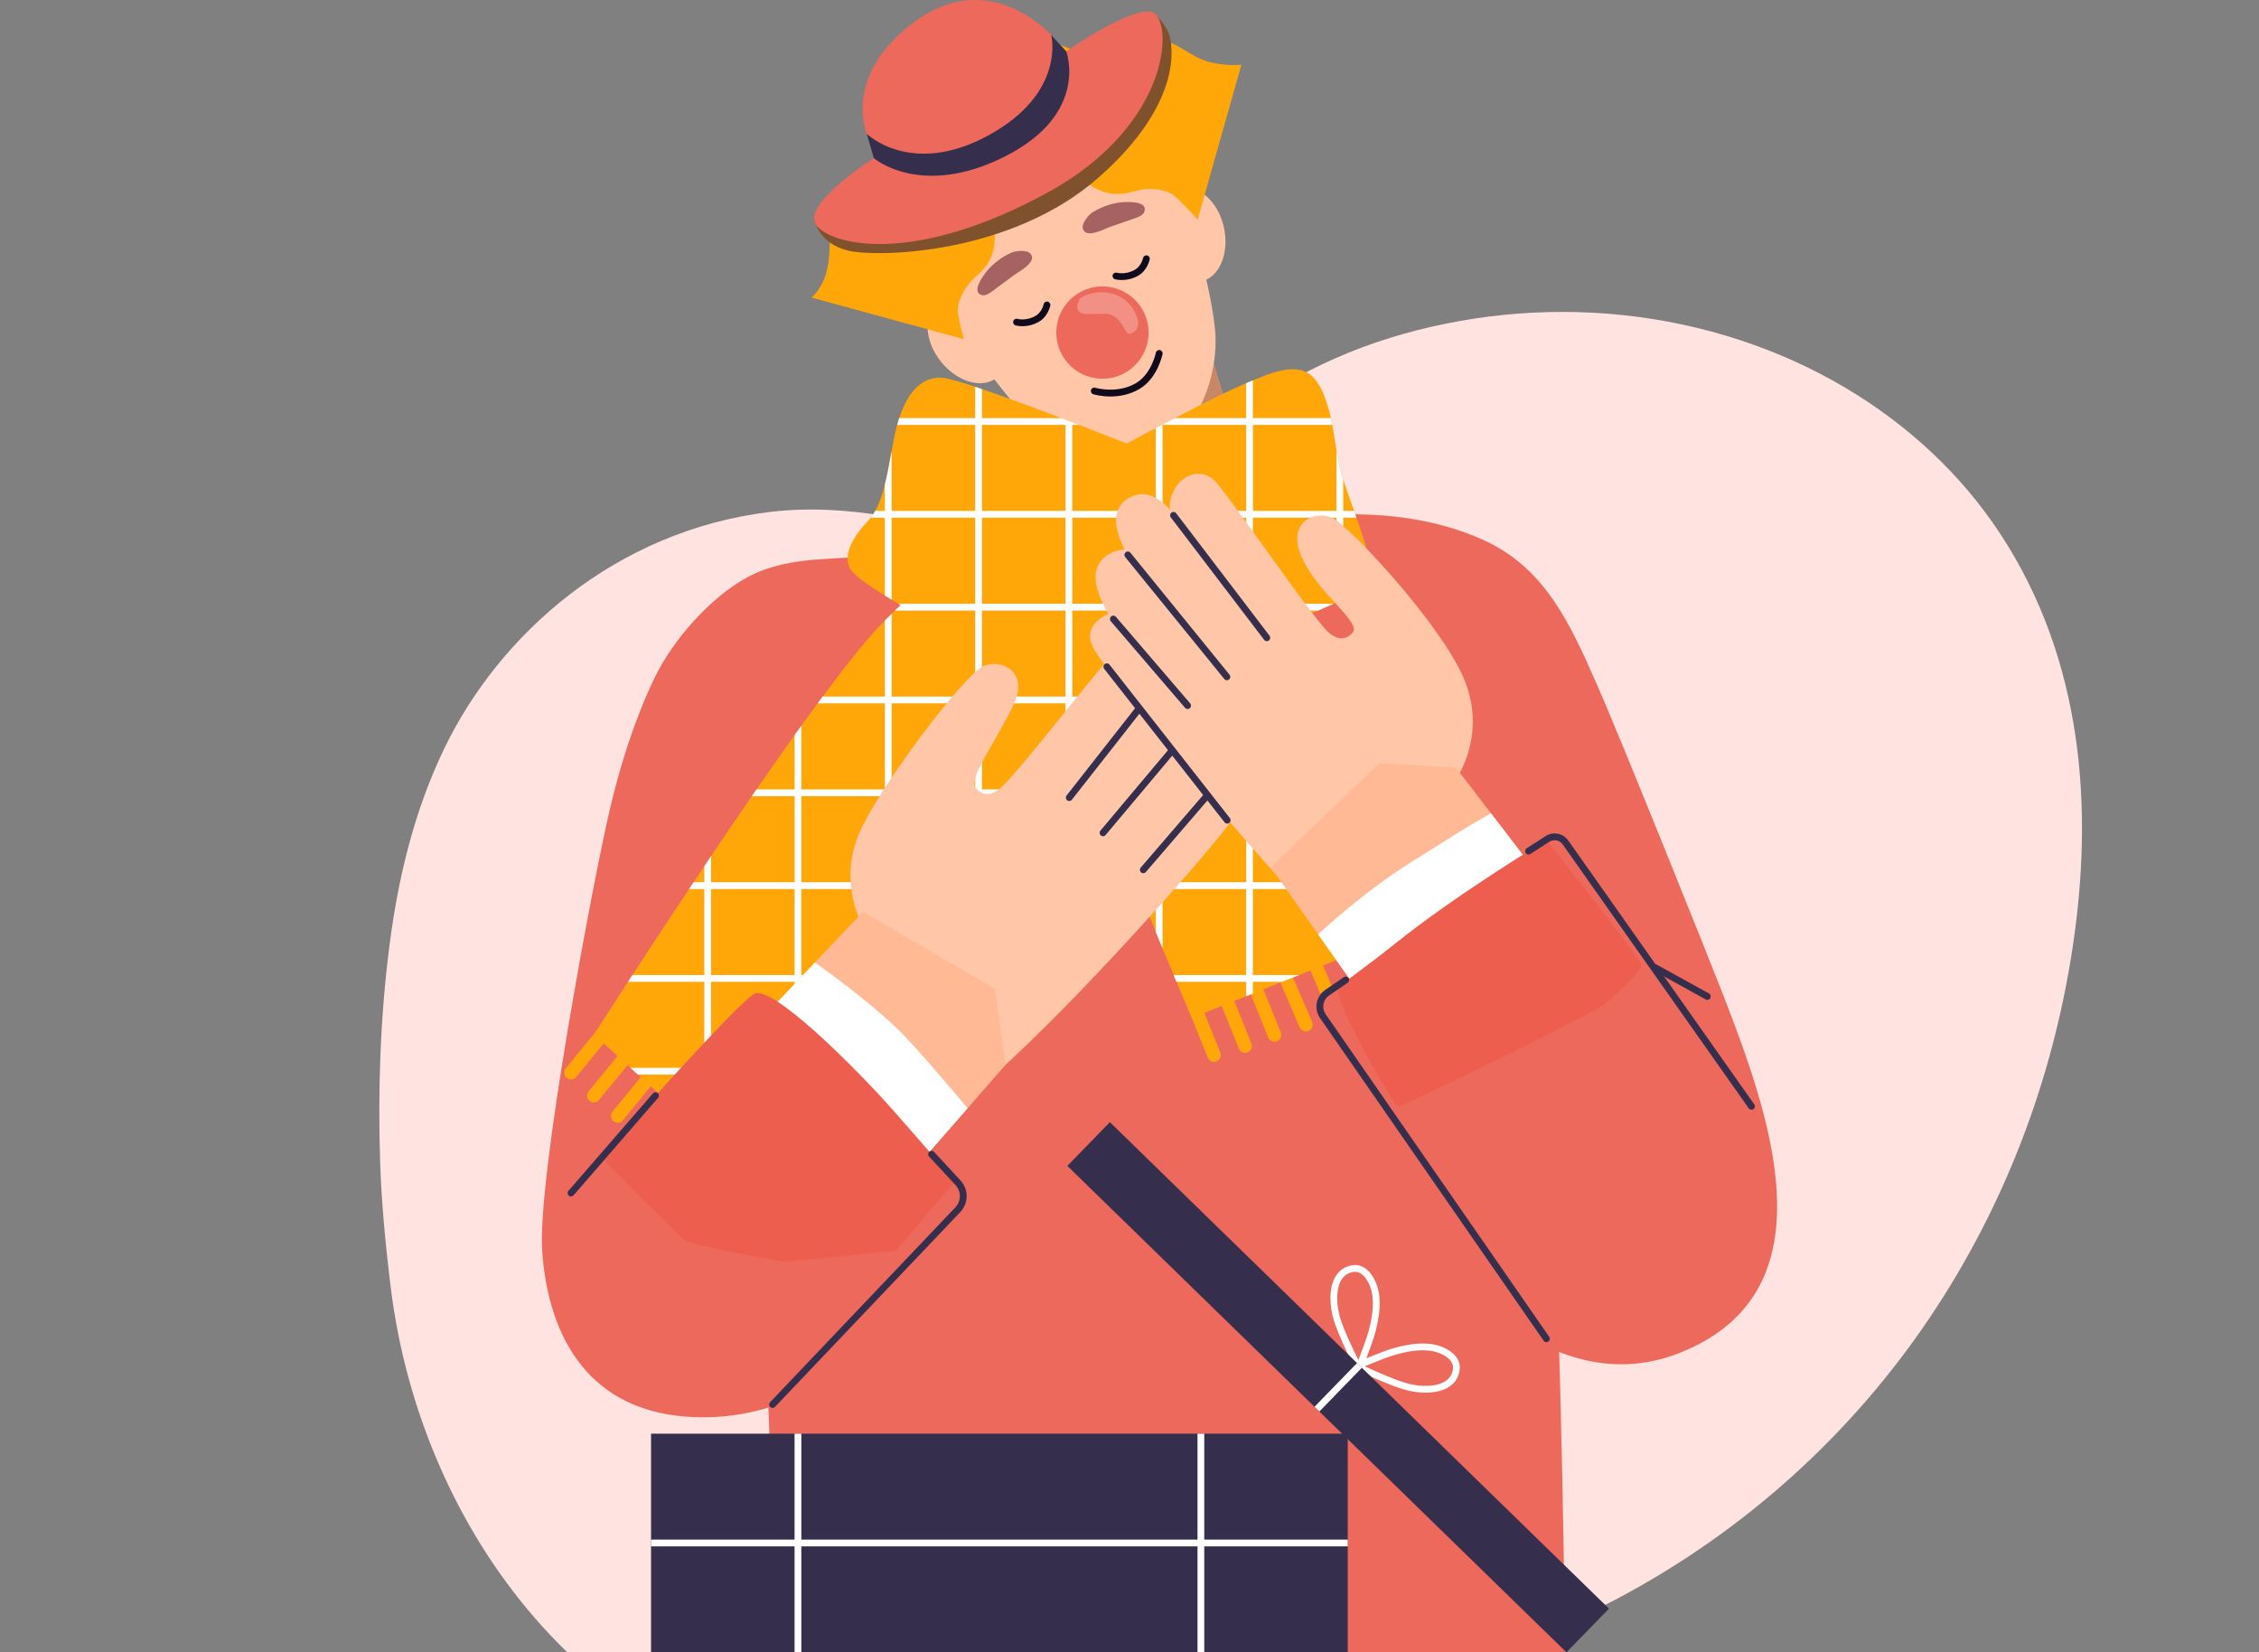 <svg width="268" height="196" viewBox="0 0 268 196" fill="none" xmlns="http://www.w3.org/2000/svg">
<rect x="0" y="0" width="268" height="196" fill="#808080" stroke="none"/>
<g clip-path="url(#clip0_202_946)">
<path d="M228.847 156.435C237.932 142.966 243.497 127.941 245.844 112.692C248.412 95.999 247.177 78.334 237.272 63.27C228.119 49.351 211.855 39.435 192.574 37.38C183.227 36.384 173.675 37.366 164.865 40.093C155.912 42.865 148.552 47.418 141.895 52.97C135.869 57.996 129.512 62.957 120.404 63.119C115.288 63.21 110.285 62.063 105.31 61.249C100.682 60.492 96.049 60.159 91.362 60.725C73.028 62.938 59.236 75.227 52.693 88.816C49.086 96.307 47.208 104.292 46.189 112.281C45.102 120.803 44.821 129.409 45.102 137.972C45.246 142.339 45.696 147.448 46.383 152.927C49.88 180.833 69.493 209.132 103.03 212.531C104.917 212.722 111.158 213.222 113.015 212.888L142.553 207.585C153.543 205.423 182.273 194.71 191.766 189.689C207.388 181.428 219.876 169.736 228.847 156.435Z" fill="#FFE3E0"/>
<path d="M156.383 61.177C162.934 60.642 169.971 61.316 176.004 64.06C183.388 67.418 186.314 74.115 189.448 81.182C192.146 87.265 202.782 113.779 204.227 117.496C209.852 131.97 217.717 153.014 199.441 160.415C182.127 167.428 168.559 146.176 168.559 146.176L139.668 65.109C139.668 65.109 156.381 61.177 156.383 61.177Z" fill="#ED695B"/>
<path d="M105.815 66.572C103.418 65.829 99.807 66.189 97.29 66.343C94.325 66.524 91.28 67.055 88.643 68.487C84.17 70.917 79.711 76.067 77.606 80.501C75.23 85.506 73.551 90.835 72.296 96.223C70.367 104.523 63.719 139.632 64.324 148.413C64.885 156.574 68.479 168.122 83.481 168.122C96.54 168.122 104.371 158.407 104.371 158.407L113.283 79.203L112.411 68.615C112.41 68.615 105.818 66.572 105.815 66.572Z" fill="#ED695B"/>
<path d="M94.264 115.588C94.264 115.588 90.447 151.973 91.049 164.437C91.651 176.901 91.852 195.997 91.852 195.997H185.676C185.676 195.997 185.275 156.395 184.069 140.514C182.863 124.633 174.023 81.412 174.023 81.412L147.281 65.109L115.955 78.599L94.264 115.588Z" fill="#ED695B"/>
<path d="M149.059 59.947L125.016 65.109L124.565 55.901L124.256 49.472L124.211 48.578L133.256 45.957L143.901 42.877L146.697 52.12L149.059 59.947Z" fill="#F9B0AC"/>
<path d="M146.698 52.12C145.024 52.979 142.955 53.97 140.503 54.998C135.389 57.158 128.124 56.441 124.566 55.901L124.256 49.472C125.99 49.198 127.645 48.95 127.964 48.95C128.344 48.95 130.866 47.462 133.256 45.958L143.902 42.877L146.698 52.12Z" fill="#C88866"/>
<path d="M140.98 23.518C140.98 23.518 141.004 23.589 141.055 23.718C141.095 23.781 141.118 23.852 141.128 23.918L141.132 23.926C141.209 24.156 141.325 24.468 141.461 24.865C141.518 25.052 141.589 25.244 141.653 25.469C142.165 27.23 142.442 29.011 142.486 30.756C142.486 30.756 142.492 30.835 142.497 30.997C142.598 37.201 139.802 42.932 134.643 45.77C130.879 47.839 126.552 47.997 122.537 46.557C119.817 45.591 117.24 43.913 115.084 41.609C114.434 40.924 113.819 40.182 113.261 39.383C113.176 39.269 113.097 39.144 113.021 39.026C112.633 38.463 112.268 37.879 111.934 37.259C111.902 37.213 111.882 37.171 111.859 37.122C111.788 36.991 111.747 36.929 111.747 36.929C111.359 36.193 111.019 35.444 110.722 34.685C110.708 34.63 110.691 34.597 110.691 34.597C107.342 25.98 109.952 16.486 117.102 12.546C124.898 8.262 135.143 12.222 139.996 21.388C140.369 22.09 140.695 22.805 140.98 23.518Z" fill="#FFC6A8"/>
<path d="M140.32 23.83C140.32 23.83 140.344 23.9 140.395 24.029C140.414 24.091 140.442 24.15 140.469 24.229L140.473 24.238C140.551 24.466 140.668 24.778 140.806 25.174C140.864 25.361 140.935 25.552 141.002 25.776C141.938 28.553 143.565 33.896 144.126 38.861C144.733 44.316 142.128 51.411 137.211 53.478C132.266 55.557 125.457 53.272 121.631 49.322C118.288 45.861 115.288 41.328 113.671 38.719C113.167 37.915 112.795 37.293 112.598 36.936C112.567 36.89 112.535 36.843 112.519 36.809C112.448 36.679 112.408 36.616 112.408 36.616L112.802 36.624L129.477 36.789L140.018 24.183L140.32 23.83Z" fill="#FFC6A8"/>
<path d="M117.758 37.985C119.7 40.393 119.907 43.45 118.221 44.812C116.534 46.175 113.59 45.327 111.648 42.919C109.706 40.511 109.499 37.454 111.186 36.091C112.873 34.728 115.815 35.575 117.758 37.985Z" fill="#FFC6A8"/>
<path d="M137.533 28.671C138.15 31.703 140.372 33.811 142.497 33.378C144.621 32.945 145.844 30.137 145.227 27.103C144.61 24.071 142.388 21.963 140.263 22.396C138.138 22.829 136.916 25.638 137.533 28.671Z" fill="#FFC6A8"/>
<path d="M117.248 22.29C116.744 24.131 118.071 26.256 118.018 28.301C117.956 30.311 117.257 31.524 115.779 32.799C114.621 33.8 113.426 35.65 113.673 37.262C113.894 38.652 114.346 40.237 114.346 40.237L108.267 38.572L107.329 38.325L104.762 37.616L103.851 37.368L96.268 35.296C96.268 35.296 97.542 34.313 98.082 32.127C98.913 28.806 97.674 26.823 100.012 24.158C102.339 21.485 102.852 22.343 104.543 20.36C106.233 18.386 105.577 13.055 108.56 10.505C111.894 7.663 115.47 8.149 115.47 8.149L120.708 18.517C120.708 18.518 117.992 19.563 117.248 22.29Z" fill="#FFA608"/>
<path d="M120.704 18.521C120.704 18.521 123.177 17.543 124.966 18.211C126.754 18.879 127.844 21.062 129.594 22.125C131.396 23.22 132.902 23.184 134.849 22.623C136.23 22.226 138.343 22.343 139.464 23.346C140.515 24.286 142.086 26.05 142.086 26.05L147.281 7.658C147.281 7.658 145.792 7.907 143.6 7.392C140.779 6.727 139.407 4.242 135.901 4.747C132.397 5.251 132.83 6.149 130.254 6.494C127.677 6.839 123.564 3.394 119.803 4.513C115.601 5.763 114.064 9.032 114.064 9.032L120.704 18.521Z" fill="#FFA608"/>
<path d="M119.818 18.252C119.678 18.252 119.542 18.179 119.469 18.047L114.353 8.971C114.244 8.778 114.312 8.532 114.505 8.423C114.697 8.314 114.944 8.381 115.053 8.576L120.169 17.652C120.278 17.845 120.21 18.091 120.016 18.2C119.953 18.235 119.886 18.252 119.818 18.252Z" fill="#0F0A1C"/>
<path d="M121.299 38.693C120.826 38.693 120.512 38.606 120.486 38.599C120.273 38.536 120.15 38.315 120.211 38.101C120.272 37.889 120.492 37.763 120.707 37.826C120.751 37.838 121.784 38.111 122.898 37.444C123.609 37.017 123.815 36.092 123.817 36.083C123.863 35.867 124.075 35.729 124.293 35.774C124.51 35.82 124.649 36.032 124.603 36.247C124.593 36.3 124.328 37.522 123.31 38.133C122.558 38.584 121.828 38.693 121.299 38.693Z" fill="#0F0A1C"/>
<path d="M133.094 33.217C132.62 33.217 132.307 33.13 132.281 33.123C132.068 33.06 131.945 32.839 132.006 32.625C132.066 32.413 132.288 32.287 132.501 32.35C132.546 32.362 133.58 32.636 134.691 31.968C135.399 31.543 135.608 30.616 135.611 30.608C135.656 30.39 135.871 30.254 136.086 30.295C136.302 30.34 136.443 30.553 136.397 30.771C136.387 30.823 136.122 32.046 135.105 32.657C134.354 33.108 133.624 33.217 133.094 33.217Z" fill="#0F0A1C"/>
<path d="M129.543 40.64C129.208 40.64 129.114 40.529 129.044 40.446C128.972 40.363 128.752 40.106 128.032 36.237C127.991 36.019 128.135 35.81 128.353 35.769C128.566 35.73 128.781 35.872 128.822 36.09C129.107 37.616 129.465 39.316 129.632 39.834C129.989 39.801 130.862 39.547 131.572 39.291C131.778 39.215 132.011 39.323 132.086 39.531C132.162 39.739 132.054 39.97 131.846 40.046C130.583 40.505 129.916 40.64 129.543 40.64Z" fill="#0F0A1C"/>
<path d="M131.736 47.032C130.589 47.032 129.761 46.783 129.698 46.763C129.486 46.697 129.369 46.473 129.434 46.261C129.5 46.05 129.722 45.927 129.936 45.995C129.962 46.002 132.531 46.769 134.776 45.442C136.617 44.354 137.124 41.862 137.13 41.837C137.173 41.619 137.381 41.478 137.603 41.52C137.819 41.562 137.962 41.774 137.919 41.992C137.896 42.109 137.334 44.864 135.185 46.136C133.989 46.84 132.739 47.032 131.736 47.032Z" fill="#0F0A1C"/>
<path d="M122.284 30.13C121.871 29.585 120.482 29.746 119.978 29.975C118.889 30.47 117.89 31.193 117.121 32.111C116.695 32.619 115.147 34.658 116.496 35.004C116.905 35.109 117.31 34.847 117.651 34.599C118.531 33.958 119.405 33.31 120.274 32.653C120.838 32.228 123.041 31.131 122.284 30.13Z" fill="#A66161"/>
<path d="M131.692 26.916C132.723 26.566 133.75 26.208 134.775 25.84C135.173 25.697 135.615 25.509 135.759 25.111C136.231 23.799 133.677 23.934 133.016 24.001C131.824 24.122 130.667 24.543 129.645 25.165C129.172 25.454 128.257 26.513 128.477 27.16C128.877 28.35 131.022 27.143 131.692 26.916Z" fill="#A66161"/>
<path d="M135.473 53.334L132.323 60.603L132.129 61.046L131.446 61.408L127.212 63.635L126.409 64.062L116.5 69.288L115.697 69.706L112.072 71.62L110.545 72.423L109.251 73.106C109.251 73.106 108.753 72.841 107.999 72.423C107.661 72.23 107.275 72.013 106.857 71.772C106.769 71.716 106.68 71.668 106.592 71.62C106.327 71.459 106.061 71.306 105.78 71.137C105.515 70.976 105.241 70.816 104.977 70.646C103.104 69.488 101.232 68.193 100.83 67.406C99.954 65.733 101.296 63.522 103.04 61.713C103.128 61.616 103.217 61.512 103.305 61.408C103.499 61.166 103.675 60.901 103.836 60.604C104.318 59.744 104.68 58.675 104.977 57.493C105.291 56.254 105.54 54.888 105.78 53.513C105.845 53.143 105.916 52.772 105.981 52.403C106.101 51.736 106.254 51.06 106.439 50.4C106.511 50.127 106.592 49.862 106.681 49.596C107.541 46.959 109.02 44.772 111.616 44.796C112.202 44.796 113.713 45.223 115.698 45.881C115.956 45.969 116.229 46.059 116.502 46.154C119.25 47.087 122.706 48.374 125.92 49.595C126.635 49.868 127.343 50.142 128.017 50.399C130.291 51.283 132.309 52.072 133.667 52.618H133.675C134.798 53.061 135.473 53.334 135.473 53.334Z" fill="#FFA608"/>
<path d="M162.275 69.352C161.986 69.737 160.925 70.341 159.358 71.089C159.1 71.209 158.835 71.331 158.555 71.458C158.442 71.514 158.329 71.563 158.209 71.62C157.646 71.878 157.035 72.142 156.385 72.423C154.134 73.397 151.435 74.498 148.645 75.64C148.38 75.744 148.107 75.857 147.842 75.97C146.725 76.42 145.6 76.879 144.491 77.336C142.184 78.285 139.934 79.234 137.925 80.119C137.651 80.239 137.386 80.361 137.122 80.481C135.402 81.261 133.891 81.985 132.742 82.627C132.565 82.724 132.396 82.821 132.235 82.916C131.986 83.061 131.721 83.23 131.448 83.431C130.235 84.275 128.789 85.545 127.213 87.073C127.045 87.226 126.884 87.394 126.715 87.548C126.715 87.548 126.715 87.548 126.715 87.555C126.611 87.652 126.514 87.756 126.41 87.853C124.667 89.59 122.801 91.592 120.962 93.634C120.721 93.9 120.488 94.172 120.247 94.438C118.953 95.894 117.683 97.357 116.502 98.739C116.229 99.061 115.964 99.374 115.699 99.688C114.108 101.578 112.685 103.299 111.593 104.649C111.351 104.931 111.134 105.204 110.934 105.453C109.88 106.755 109.254 107.544 109.254 107.544L105.783 110.463L104.98 111.13L99.595 115.657L98.638 116.461L95.07 119.452L94.267 120.128L86.488 126.665L85.524 127.469L84.359 128.45L83.556 129.125L80.406 131.77L75.68 127.469L74.796 126.665L70.465 122.717C70.465 122.717 72.024 120.273 74.507 116.461C74.676 116.195 74.845 115.93 75.031 115.657C76.894 112.787 79.21 109.256 81.749 105.453C81.926 105.188 82.102 104.915 82.288 104.649C82.698 104.022 83.123 103.387 83.557 102.752C83.822 102.35 84.088 101.949 84.36 101.546C85.935 99.198 87.566 96.801 89.198 94.438C89.383 94.172 89.568 93.9 89.752 93.634C91.279 91.431 92.799 89.259 94.269 87.193C94.542 86.824 94.806 86.453 95.072 86.084C95.731 85.175 96.373 84.282 97.009 83.43C97.209 83.157 97.403 82.892 97.603 82.626C100.417 78.839 102.899 75.727 104.716 73.878C104.804 73.79 104.893 73.7 104.981 73.612C105.246 73.34 105.512 73.074 105.784 72.816C105.913 72.671 106.041 72.543 106.178 72.422C106.403 72.196 106.628 71.979 106.861 71.771C106.91 71.707 106.965 71.658 107.014 71.618C109.738 69.022 112.664 66.553 115.701 64.229C115.967 64.028 116.232 63.827 116.504 63.626C117.501 62.87 118.522 62.131 119.542 61.407C119.92 61.134 120.305 60.868 120.7 60.603C122.588 59.292 124.501 58.038 126.413 56.856C126.687 56.678 126.951 56.518 127.216 56.357C129.386 55.023 131.54 53.777 133.669 52.618H133.676C134.4 52.217 135.107 51.839 135.822 51.46C136.256 51.235 136.689 51.001 137.124 50.777C137.879 50.383 138.635 49.981 139.391 49.595C140.09 49.226 140.798 48.864 141.504 48.502C143.594 47.433 145.683 46.371 147.844 45.453C148.029 45.373 148.222 45.301 148.407 45.22C148.488 45.188 148.568 45.156 148.648 45.124C150.119 44.505 152.144 43.636 153.839 43.829C154.482 43.894 155.077 44.118 155.583 44.561C156.635 45.477 157.142 46.94 157.543 48.235C157.68 48.685 157.792 49.135 157.897 49.594C157.952 49.859 158.009 50.132 158.058 50.398C158.251 51.403 158.387 52.424 158.556 53.429C158.724 54.498 158.934 55.56 159.264 56.598C159.296 56.694 159.328 56.799 159.36 56.895C159.762 58.142 160.212 59.372 160.647 60.602C160.743 60.867 160.84 61.133 160.928 61.405C161.201 62.178 161.458 62.949 161.699 63.729C162.114 65.106 163.288 68.001 162.275 69.352Z" fill="#FFA608"/>
<path d="M67.742 128.043C67.563 128.043 67.382 127.983 67.234 127.861C66.89 127.579 66.841 127.072 67.121 126.728L71.072 121.903C71.352 121.561 71.86 121.509 72.203 121.791C72.546 122.072 72.596 122.578 72.316 122.921L68.365 127.746C68.206 127.942 67.976 128.043 67.742 128.043Z" fill="#FFA608"/>
<path d="M70.455 130.767C70.276 130.767 70.095 130.708 69.947 130.585C69.603 130.303 69.554 129.797 69.834 129.453L73.785 124.628C74.066 124.285 74.572 124.233 74.915 124.515C75.258 124.796 75.308 125.302 75.028 125.646L71.077 130.471C70.918 130.667 70.688 130.767 70.455 130.767Z" fill="#FFA608"/>
<path d="M73.287 133.18C73.108 133.18 72.927 133.121 72.778 132.998C72.435 132.717 72.386 132.211 72.666 131.866L76.617 127.041C76.897 126.699 77.405 126.647 77.748 126.928C78.091 127.21 78.141 127.715 77.861 128.059L73.91 132.884C73.75 133.08 73.52 133.18 73.287 133.18Z" fill="#FFA608"/>
<path d="M160.828 112.974L159.357 113.56L158.554 113.882L154.109 115.659L152.1 116.462L148.645 117.845L147.842 118.166L141.382 120.748C141.382 120.748 140.65 119.035 139.573 116.462C139.469 116.204 139.356 115.931 139.244 115.659C138.834 114.694 138.392 113.624 137.926 112.49C137.669 111.863 137.396 111.219 137.123 110.561C136.44 108.904 135.725 107.168 135.034 105.454C134.93 105.189 134.817 104.916 134.713 104.651C133.869 102.56 133.073 100.534 132.398 98.764C131.811 97.228 131.176 95.781 130.541 94.438C130.405 94.165 130.276 93.9 130.147 93.634C129.111 91.536 128.082 89.743 127.214 88.343C127.045 88.061 126.877 87.805 126.715 87.555C126.715 87.548 126.715 87.548 126.715 87.548C126.611 87.387 126.506 87.227 126.411 87.082C125.518 85.723 124.939 84.968 124.939 84.968L126.411 84.058L127.214 83.56L127.414 83.431L128.716 82.627L137.122 77.409L137.925 76.911L142.884 73.839L144.491 77.338L146.91 82.629L147.279 83.432L147.842 84.655L148.645 86.408L151.964 93.638L152.326 94.441L157.011 104.653L157.38 105.457L158.554 108.014L159.357 109.767L160.828 112.974Z" fill="#FFA608"/>
<path d="M144.029 125.962C143.712 125.962 143.409 125.771 143.283 125.457L140.953 119.671C140.787 119.26 140.987 118.791 141.398 118.625C141.809 118.46 142.278 118.658 142.444 119.07L144.774 124.856C144.94 125.268 144.74 125.736 144.329 125.903C144.23 125.942 144.129 125.962 144.029 125.962Z" fill="#FFA608"/>
<path d="M147.719 124.891C147.401 124.891 147.1 124.7 146.973 124.386L144.644 118.6C144.478 118.188 144.678 117.72 145.089 117.553C145.501 117.388 145.969 117.586 146.135 117.999L148.464 123.785C148.63 124.196 148.431 124.665 148.019 124.831C147.921 124.872 147.82 124.891 147.719 124.891Z" fill="#FFA608"/>
<path d="M151.196 123.564C150.877 123.564 150.576 123.373 150.45 123.059L148.121 117.274C147.955 116.863 148.154 116.394 148.566 116.228C148.977 116.063 149.446 116.261 149.612 116.673L151.942 122.458C152.108 122.869 151.908 123.338 151.497 123.504C151.398 123.545 151.296 123.564 151.196 123.564Z" fill="#FFA608"/>
<path d="M154.92 122.344C154.609 122.344 154.312 122.161 154.182 121.856L151.725 116.124C151.551 115.716 151.739 115.243 152.147 115.068C152.554 114.893 153.027 115.082 153.203 115.49L155.659 121.223C155.834 121.631 155.645 122.104 155.238 122.278C155.134 122.323 155.027 122.344 154.92 122.344Z" fill="#FFA608"/>
<path d="M158.169 117.371L156.87 114.338C156.696 113.929 156.22 113.739 155.816 113.916C155.408 114.091 155.218 114.564 155.393 114.972L156.961 118.631C157.209 118.098 157.654 117.661 158.169 117.371Z" fill="#FFA608"/>
<path d="M160.644 60.603H159.357V56.897C159.325 56.8 159.293 56.696 159.261 56.599C158.931 55.562 158.723 54.501 158.553 53.431V60.603H148.645V50.399H158.055C158.006 50.133 157.951 49.861 157.894 49.595H148.643V45.125C148.563 45.157 148.482 45.189 148.403 45.222C148.218 45.302 148.025 45.374 147.84 45.455V49.595H139.386C138.63 49.981 137.875 50.383 137.119 50.777V60.603H127.211V50.399H128.014C127.338 50.142 126.632 49.868 125.917 49.595H116.498V46.154C116.225 46.057 115.951 45.969 115.695 45.881V49.596H106.679C106.591 49.862 106.51 50.127 106.437 50.4H115.695V60.604H105.778V53.513C105.536 54.888 105.287 56.254 104.975 57.493V60.604H103.833C103.672 60.902 103.496 61.167 103.303 61.408H104.975V70.647C105.24 70.816 105.512 70.977 105.778 71.138V61.409H115.695V71.621H106.589C106.677 71.669 106.767 71.718 106.855 71.773C106.622 71.983 106.396 72.2 106.172 72.424H115.695V82.629H105.778V72.819C105.504 73.077 105.239 73.342 104.975 73.615V82.629H97.599C97.399 82.894 97.205 83.159 97.004 83.432H104.977V93.637H95.069V86.086C94.803 86.456 94.538 86.826 94.266 87.196V93.637H89.749C89.565 93.902 89.38 94.175 89.196 94.44H94.267V104.652H84.359V101.548C84.086 101.95 83.821 102.352 83.555 102.755V104.652H82.286C82.102 104.917 81.924 105.19 81.747 105.455H83.555V115.66H75.029C74.844 115.933 74.676 116.198 74.506 116.463H83.554V126.668H74.792L75.676 127.471H83.552V129.128L84.355 128.452V127.471H85.52L86.484 126.668H84.355V116.463H94.263V120.13L95.066 119.454V116.463H98.634L99.591 115.66H95.066V105.455H104.975V111.132L105.778 110.465V105.455H110.928C111.129 105.206 111.346 104.933 111.588 104.652H105.778V94.44H115.695V99.691C115.96 99.377 116.225 99.063 116.498 98.742V94.44H120.243C120.483 94.175 120.716 93.902 120.958 93.637H116.498V83.432H126.406V87.854C126.51 87.758 126.607 87.653 126.711 87.557C126.872 87.806 127.041 88.064 127.209 88.344V83.431H137.118V93.635H130.142C130.27 93.901 130.399 94.166 130.536 94.439H137.118V104.651H134.707C134.811 104.916 134.924 105.189 135.028 105.454H137.118V110.561C137.39 111.22 137.664 111.863 137.921 112.49V105.454H147.838V115.659H139.239C139.352 115.931 139.465 116.205 139.569 116.462H147.838V118.167L148.641 117.846V116.463H152.096L154.105 115.66H148.641V105.455H157.377L157.008 104.652H148.642V94.44H152.323L151.961 93.637H148.642V86.407L147.839 84.654V93.635H137.922V83.431H147.276L146.907 82.627H137.922V72.423H147.839V75.97C148.104 75.857 148.378 75.744 148.642 75.64V72.423H156.382C157.032 72.142 157.643 71.876 158.206 71.62H148.642V61.408H158.551V71.46C158.832 71.331 159.097 71.21 159.354 71.09V61.409H160.92C160.837 61.134 160.74 60.868 160.644 60.603ZM94.264 115.66H84.356V105.455H94.264V115.66ZM104.977 104.652H95.069V94.44H104.977V104.652ZM115.697 93.635H105.78V83.431H115.697V93.635ZM137.121 61.408V71.62H127.213V61.408H137.121ZM116.5 50.399H126.409V60.603H116.5V50.399ZM116.5 61.408H126.409V71.62H116.5V61.408ZM116.5 82.627V72.423H126.409V82.627H116.5ZM147.843 94.44V104.652H137.926V94.44H147.843ZM137.121 82.627H127.213V72.423H137.121V82.627ZM147.843 71.62H137.926V61.408H147.843V71.62ZM147.843 60.603H137.926V50.399H147.843V60.603ZM158.554 108.012V113.883L159.357 113.562V109.766L158.554 108.012Z" fill="white"/>
<path d="M142.137 78.53C140.129 77.933 138.139 80.155 138.139 80.155C138.139 80.155 138.6 79.028 137.64 77.356C136.681 75.684 134.639 75.024 133.088 76.378C131.537 77.732 120.815 91.67 118.742 93.444C116.669 95.219 115.633 93.261 115.633 93.261C115.224 91.81 118.274 87.702 120.226 83.659C122.177 79.617 118.694 78.046 116.594 79.061C114.495 80.078 105.489 91.682 102.304 98.037C99.117 104.393 102.338 109.761 102.338 109.761C102.338 109.761 107.224 124.814 107.542 125.031C107.861 125.249 112.324 132.534 118.374 127.135C128.406 118.185 144.969 99.424 146.429 96.837C147.888 94.252 144.805 92.837 144.805 92.837C144.805 92.837 147.155 89.551 146.437 87.431C145.706 85.269 143.31 85.101 143.31 85.101C143.31 85.101 144.332 83.384 144.491 82.012C144.651 80.645 144.144 79.128 142.137 78.53Z" fill="#FFC6A8"/>
<path d="M126.849 95.016C126.762 95.016 126.674 94.988 126.601 94.93C126.426 94.792 126.396 94.541 126.533 94.366L137.424 80.491C137.561 80.316 137.814 80.286 137.988 80.424C138.163 80.562 138.192 80.813 138.056 80.988L127.165 94.863C127.085 94.963 126.966 95.016 126.849 95.016Z" fill="#362E4D"/>
<path d="M130.856 99.195C130.765 99.195 130.673 99.163 130.599 99.1C130.429 98.958 130.406 98.703 130.549 98.534L142.118 84.758C142.261 84.587 142.515 84.566 142.684 84.708C142.854 84.851 142.876 85.105 142.734 85.275L131.165 99.051C131.084 99.146 130.97 99.195 130.856 99.195Z" fill="#362E4D"/>
<path d="M135.634 103.582C135.541 103.582 135.448 103.55 135.372 103.484C135.204 103.339 135.185 103.086 135.33 102.917L143.726 93.158C143.871 92.989 144.126 92.972 144.293 93.116C144.461 93.261 144.48 93.514 144.335 93.683L135.94 103.442C135.859 103.535 135.746 103.582 135.634 103.582Z" fill="#362E4D"/>
<path d="M119.3 126.299L114.788 131.464L107.234 140.105L89.441 121.819L96.683 114.172L102.396 108.15L118.019 117.3L119.3 126.299Z" fill="#FFBA95"/>
<path d="M114.788 131.464L107.233 140.105L89.441 121.819L96.681 114.172C99.639 116.286 104.622 120.026 107.523 123.121C109.926 125.695 112.619 128.866 114.788 131.464Z" fill="white"/>
<path d="M71.26 137.198C71.26 137.198 87.332 119.106 89.442 117.899C91.551 116.693 101.634 126.798 106.017 131.77C110.399 136.743 113.283 140.105 113.283 140.105L106.318 148.355C106.318 148.355 93.66 149.662 93.259 149.662C92.857 149.662 82.31 147.853 81.204 147.049C80.1 146.244 71.26 137.198 71.26 137.198Z" fill="#EE5E4E"/>
<path d="M134.954 58.675C136.991 58.191 138.854 60.523 138.854 60.523C138.854 60.523 138.457 59.372 139.509 57.756C140.562 56.14 142.638 55.597 144.11 57.035C145.582 58.474 155.503 72.995 157.473 74.883C159.444 76.772 160.588 74.876 160.588 74.876C161.077 73.451 156.083 70.066 154.362 65.92C152.64 61.774 156.207 60.402 158.246 61.534C160.284 62.668 170.804 73.873 173.628 80.397C176.451 86.922 172.934 92.1 172.934 92.1C172.934 92.1 167.21 106.853 166.879 107.054C166.549 107.254 161.683 114.277 155.945 108.546C146.432 99.043 130.952 79.38 129.64 76.716C128.327 74.053 131.486 72.814 131.486 72.814C131.486 72.814 129.326 69.401 130.16 67.325C131.013 65.207 133.413 65.175 133.413 65.175C133.413 65.175 132.49 63.403 132.407 62.024C132.324 60.643 132.915 59.157 134.954 58.675Z" fill="#FFC6A8"/>
<path d="M150.291 76.054C150.169 76.054 150.05 75.999 149.971 75.895L138.899 61.371C138.764 61.195 138.799 60.942 138.975 60.808C139.15 60.672 139.402 60.706 139.538 60.883L150.611 75.408C150.746 75.585 150.711 75.837 150.535 75.971C150.462 76.028 150.376 76.054 150.291 76.054Z" fill="#362E4D"/>
<path d="M145.555 80.692C145.439 80.692 145.324 80.641 145.244 80.543L133.491 66.078C133.35 65.906 133.376 65.653 133.549 65.513C133.72 65.372 133.974 65.398 134.114 65.571L145.868 80.036C146.008 80.208 145.982 80.461 145.809 80.601C145.735 80.663 145.645 80.692 145.555 80.692Z" fill="#362E4D"/>
<path d="M140.895 84.104C140.782 84.104 140.67 84.057 140.59 83.964L131.779 73.689C131.634 73.521 131.654 73.266 131.822 73.123C131.991 72.979 132.243 72.999 132.388 73.166L141.2 83.441C141.345 83.61 141.325 83.864 141.157 84.008C141.081 84.072 140.988 84.104 140.895 84.104Z" fill="#362E4D"/>
<path d="M145.593 97.697C145.474 97.697 145.356 97.644 145.277 97.543L130.994 79.334C130.857 79.159 130.887 78.906 131.062 78.77C131.235 78.633 131.488 78.662 131.626 78.838L145.909 97.046C146.045 97.22 146.015 97.473 145.841 97.61C145.766 97.668 145.68 97.697 145.593 97.697Z" fill="#362E4D"/>
<path d="M172.712 91.034L176.886 96.476L183.868 105.587L162.452 119.447L156.382 110.84L150.771 102.869L163.642 90.523L172.712 91.034Z" fill="#FFBA95"/>
<path d="M176.885 96.476L183.868 105.587L162.451 119.447L156.381 110.84C159.034 108.355 163.518 104.699 167.122 102.461C170.116 100.611 173.914 98.095 176.885 96.476Z" fill="white"/>
<path d="M183.493 99.637C183.493 99.637 172.931 105.978 165.497 111.941C158.063 117.903 158.209 116.501 159.318 119.453C160.426 122.406 165.365 131.118 165.865 131.235C166.363 131.351 189.76 119.857 190.593 118.979C191.426 118.101 195.039 115.205 194.668 114.287C194.296 113.371 183.493 99.637 183.493 99.637Z" fill="#EE5E4E"/>
<path d="M169.12 165.196C168.294 165.196 167.478 165.071 166.81 164.893C164.724 164.338 160.892 162.479 160.73 162.4C160.587 162.33 160.499 162.184 160.504 162.025C160.509 161.866 160.607 161.726 160.753 161.665C160.89 161.608 164.124 160.282 164.936 160.038C166.377 159.607 168.261 159.153 170.051 159.472C171.449 159.721 173.433 160.744 173.165 162.536C173.039 163.382 172.621 164.043 171.924 164.5C171.152 165.009 170.13 165.196 169.12 165.196ZM161.903 162.067C163.162 162.652 165.573 163.733 167.017 164.117C168.443 164.498 170.379 164.556 171.483 163.831C171.988 163.498 172.278 163.037 172.371 162.419C172.552 161.203 170.957 160.453 169.909 160.265C168.285 159.976 166.521 160.406 165.166 160.811C164.64 160.969 162.944 161.646 161.903 162.067Z" fill="white"/>
<path d="M161.215 162.743C161.067 162.743 160.928 162.66 160.86 162.526C160.777 162.366 158.817 158.581 158.207 156.509C157.774 155.036 157.582 152.809 158.464 151.383C158.904 150.674 159.552 150.24 160.394 150.091C162.173 149.771 163.25 151.731 163.536 153.124C163.903 154.905 163.499 156.802 163.105 158.257C162.883 159.075 161.644 162.345 161.591 162.484C161.534 162.631 161.396 162.733 161.239 162.742C161.23 162.743 161.223 162.743 161.215 162.743ZM160.753 150.863C160.681 150.863 160.607 150.87 160.531 150.883C159.916 150.992 159.463 151.295 159.146 151.807C158.449 152.931 158.558 154.865 158.976 156.282C159.398 157.716 160.541 160.099 161.159 161.343C161.552 160.29 162.184 158.578 162.328 158.046C162.697 156.678 163.079 154.901 162.747 153.286C162.547 152.309 161.839 150.863 160.753 150.863Z" fill="white"/>
<path d="M190.884 190.815L131.672 133.114L126.626 138.299L185.838 195.999L190.884 190.815Z" fill="#362E4D"/>
<path d="M160.995 161.684L155.951 166.871L156.527 167.431L161.57 162.244L160.995 161.684Z" fill="white"/>
<path d="M159.893 170.065H77.24V195.997H159.893V170.065Z" fill="#362E4D"/>
<path d="M159.893 182.63H77.24V183.433H159.893V182.63Z" fill="white"/>
<path d="M95.067 170.065H94.264V195.997H95.067V170.065Z" fill="white"/>
<path d="M142.869 170.065H142.066V195.997H142.869V170.065Z" fill="white"/>
<path d="M67.744 141.921C67.651 141.921 67.557 141.889 67.48 141.822C67.312 141.677 67.295 141.423 67.44 141.256L77.465 129.7C77.611 129.531 77.864 129.514 78.032 129.66C78.2 129.805 78.217 130.059 78.072 130.227L68.047 141.783C67.968 141.876 67.856 141.921 67.744 141.921Z" fill="#362E4D"/>
<path d="M202.553 118.602C202.487 118.602 202.42 118.586 202.359 118.552L196.136 115.114C195.941 115.008 195.87 114.762 195.978 114.569C196.086 114.374 196.333 114.304 196.524 114.411L202.747 117.848C202.942 117.955 203.013 118.201 202.905 118.394C202.832 118.528 202.694 118.602 202.553 118.602Z" fill="#362E4D"/>
<path d="M91.651 167.012C91.552 167.012 91.451 166.975 91.373 166.902C91.212 166.75 91.206 166.494 91.359 166.334L113.328 143.233C114.044 142.494 114.058 141.327 113.361 140.575L110.223 137.187C110.072 137.025 110.083 136.769 110.245 136.619C110.409 136.468 110.662 136.476 110.813 136.64L113.951 140.028C114.938 141.094 114.919 142.747 113.908 143.79L91.942 166.888C91.863 166.97 91.757 167.012 91.651 167.012Z" fill="#362E4D"/>
<path d="M183.465 159.21C183.338 159.21 183.214 159.149 183.134 159.038L156.623 120.785C156.251 120.264 156.106 119.625 156.215 118.989C156.325 118.353 156.676 117.801 157.207 117.433L159.431 115.91C159.613 115.785 159.864 115.832 159.99 116.016C160.115 116.199 160.068 116.45 159.885 116.575L157.663 118.096C157.314 118.34 157.08 118.707 157.007 119.128C156.934 119.551 157.031 119.975 157.28 120.324L183.795 158.58C183.921 158.762 183.876 159.013 183.693 159.139C183.625 159.187 183.545 159.21 183.465 159.21Z" fill="#362E4D"/>
<path d="M207.794 131.639C207.668 131.639 207.543 131.579 207.465 131.469L185.393 100.162C185.023 99.64 184.297 99.512 183.773 99.875L181.555 101.301C181.367 101.42 181.12 101.367 180.999 101.18C180.879 100.994 180.934 100.745 181.121 100.624L183.327 99.207C184.201 98.599 185.428 98.816 186.05 99.699L208.123 131.005C208.251 131.186 208.207 131.438 208.027 131.566C207.955 131.614 207.874 131.639 207.794 131.639Z" fill="#362E4D"/>
<path d="M133.99 43.895C136.444 42.126 136.999 38.702 135.232 36.248C133.464 33.793 130.042 33.237 127.589 35.005C125.135 36.774 124.58 40.198 126.347 42.653C128.115 45.108 131.537 45.664 133.99 43.895Z" fill="#ED695B"/>
<path opacity="0.26" d="M128.006 35.684C127.912 35.295 129.663 34.397 131.63 34.763C133.596 35.128 134.661 36.686 134.979 37.903C135.296 39.119 134.26 39.682 133.857 39.584C133.454 39.488 132.931 37.227 131.137 37.217C129.341 37.207 128.314 37.409 127.949 36.891C127.585 36.373 128.006 35.684 128.006 35.684Z" fill="white"/>
<path d="M137.321 1.979C137.321 1.979 138.159 2.765 138.625 3.892C139.091 5.019 140.647 11.966 130.337 21.051C120.027 30.135 104.394 30.544 100.765 29.761C97.136 28.976 96.59 26.067 96.59 26.067L137.321 1.979Z" fill="#7F522D"/>
<path d="M126.498 6.093C126.498 6.093 133.898 0.906 136.564 1.407C139.228 1.908 139.327 14.656 124.208 22.885C109.088 31.114 99.461 29.354 97.007 26.927C94.554 24.5 103.666 18.759 103.666 18.759L126.498 6.093Z" fill="#ED695B"/>
<path d="M102.841 15.887C102.841 15.887 99.806 8.865 108.67 2.462C117.533 -3.94 124.715 4.165 124.715 4.165C124.715 4.165 128.307 9.563 119.741 15.622C111.175 21.681 103.741 17.253 103.741 17.253L102.841 15.887Z" fill="#ED695B"/>
<path d="M126.498 6.093C126.498 6.093 129.285 13.456 119.278 18.532C109.27 23.609 103.667 18.759 103.667 18.759L102.842 15.887C102.842 15.887 108.14 21.061 117.312 16.034C126.484 11.006 124.717 4.165 124.717 4.165L126.498 6.093Z" fill="#362E4D"/>
</g>
<defs>
<clipPath id="clip0_202_946">
<rect width="268" height="196" fill="white"/>
</clipPath>
</defs>
</svg>
